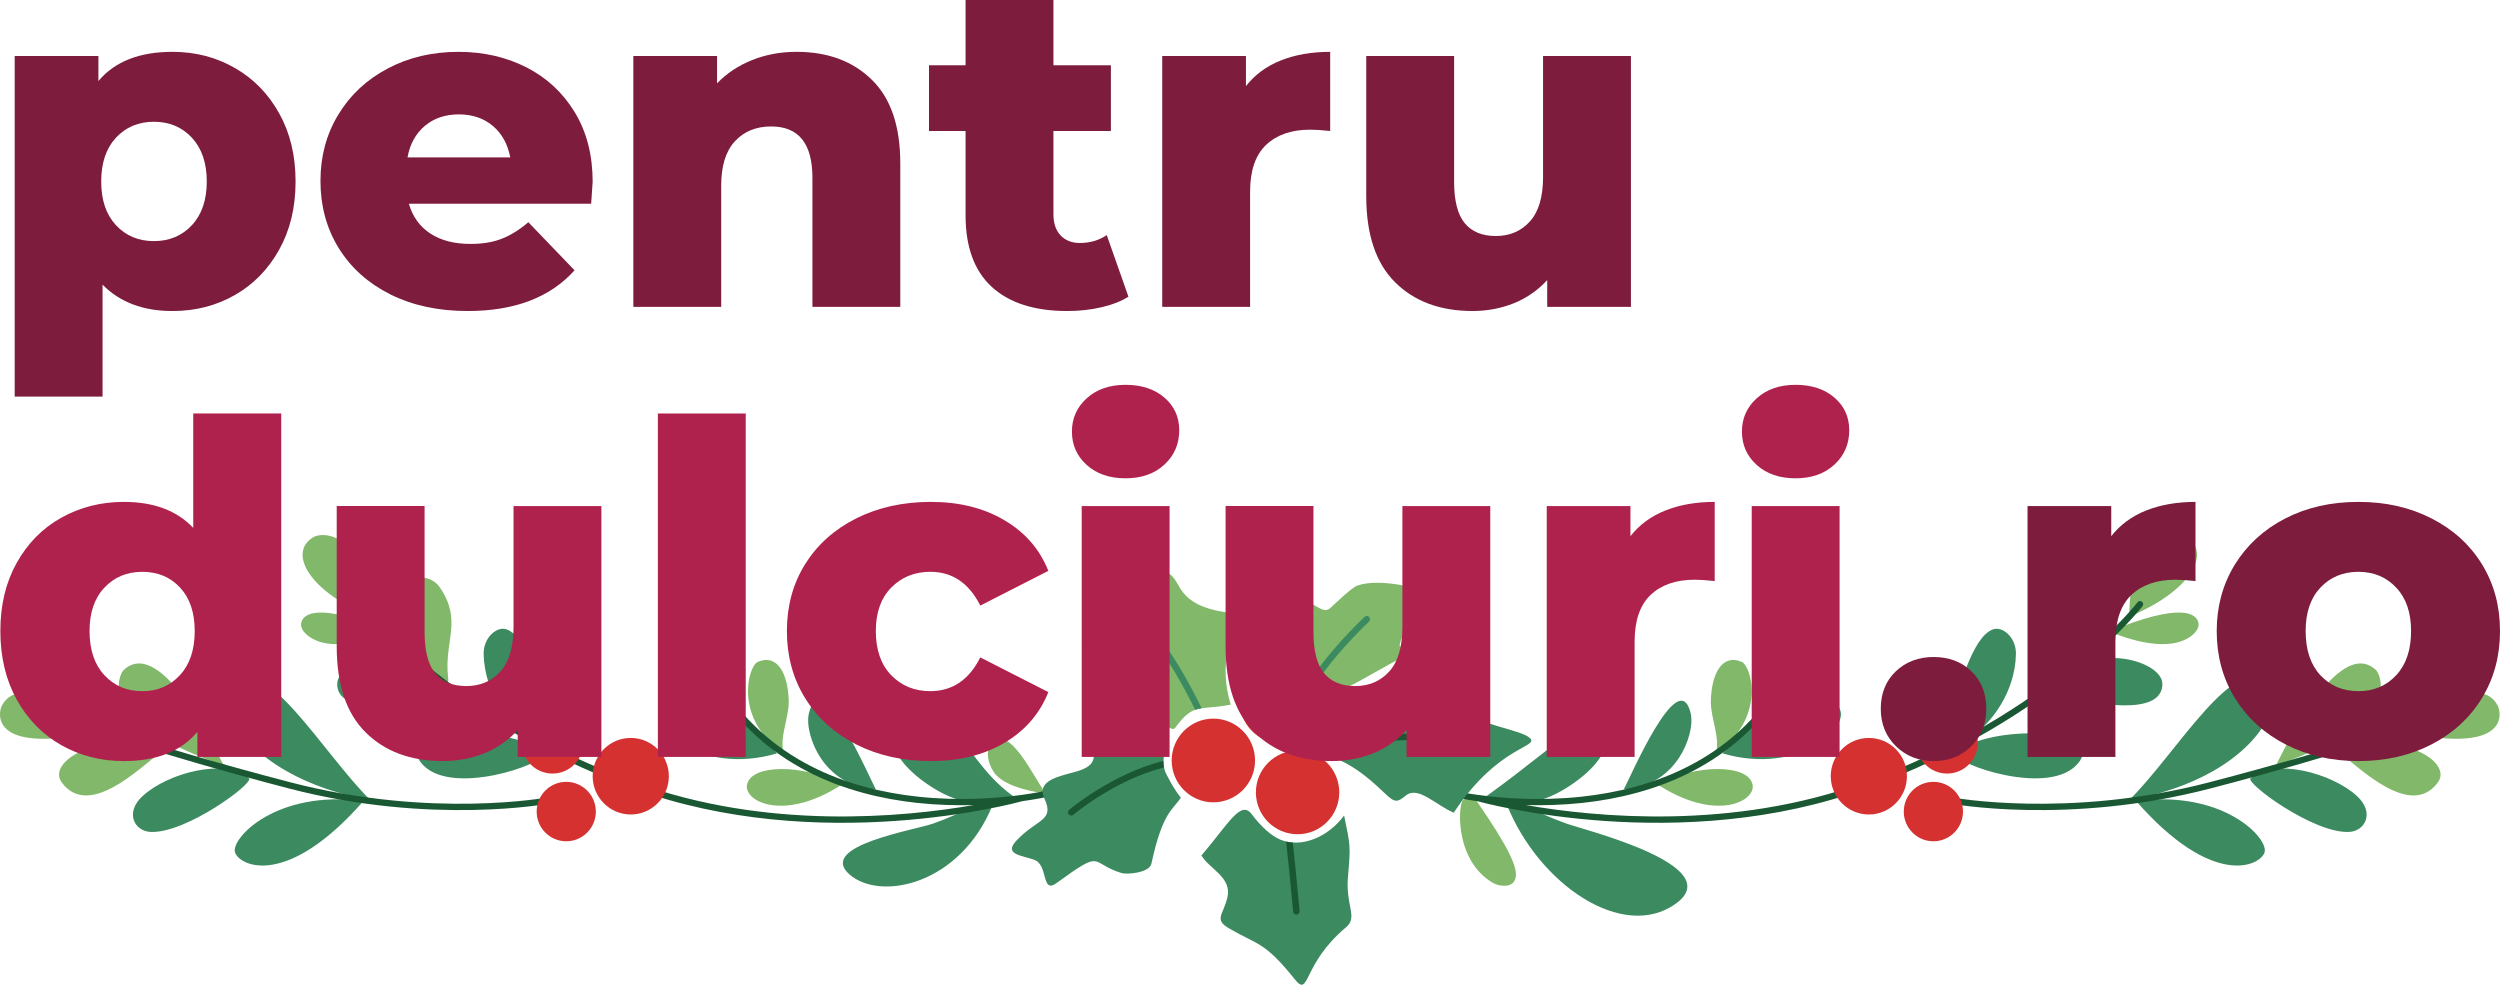 <?xml version="1.0" encoding="UTF-8"?>
<svg id="Layer_2" data-name="Layer 2" xmlns="http://www.w3.org/2000/svg" viewBox="0 0 388.84 153.163">
  <defs>
    <style>
      .cls-1 {
        fill: #3c8a60;
      }

      .cls-1, .cls-2, .cls-3, .cls-4 {
        fill-rule: evenodd;
      }

      .cls-5 {
        fill: #b0224e;
      }

      .cls-2 {
        fill: #81b869;
      }

      .cls-3 {
        fill: #d53131;
      }

      .cls-4 {
        fill: #1a5833;
      }

      .cls-6 {
        fill: #7d1c3d;
      }
    </style>
  </defs>
  <g id="Layer_1-2" data-name="Layer 1">
    <path class="cls-1" d="m365.367,129.396c-5.552.26-16.161-7.625-15.328-8.344,3.672-3.208,12.573-.859,16.526,2.734,2.859,2.599,1.297,5.495-1.198,5.609Zm-33.12-4.802c13.615-1.802,20.677,5.849,19.969,7.99-.698,2.125-8.031,5.635-19.969-7.99Zm-1.078-.156c7.292-7.12,16.958-24.094,21.578-17.589,2.396,3.38-2.375,8.26-2.885,8.792-6.875,7.052-17.807,8.589-18.693,8.797Zm-13.219-16.766c6.135-8.63,18.443-5.083,18.38-1.266-.094,6.307-15.995,1.724-18.38,1.266Zm-50.042,9.505c8.505-9.458,16.38-9.214,18.021-7.245,2.365,2.849-5.917,10.797-18.021,7.245Zm-15.359,5.583c.807-1.286,8.531-19.656,10.406-11.844.448,1.88-.375,4.786-1.807,6.948-3.349,5.063-8.531,4.891-8.599,4.896Zm-21.359,1.073c12.557-8.99,18.802-16.391,18.849-9.448.021,4.49-6.281,8.109-7.052,8.557-5.12,2.932-8.26,1.833-11.797.891Zm3.203,1.385c4.333.276,4.115,1.047,9.208,2.865,2.875,1.031,25.354,6.578,16.99,12.51-8.188,5.807-21.193-2.99-26.198-15.375Zm88.953-6.667c-4.307,5.708-19.802.089-18.948-1.24,2.854-4.391,23.401-4.672,18.948,1.24Zm-9.797-16.839c-.219,11.849-14.719,19.229-10.62,10,1.823-4.12,3.708-12.656,7.073-13.828,1.484-.516,3.594,1.281,3.547,3.828Z"/>
    <path class="cls-1" d="m23.409,129.396c5.552.26,16.151-7.625,15.328-8.344-3.672-3.208-12.573-.859-16.526,2.734-2.859,2.599-1.297,5.495,1.198,5.609Zm33.12-4.802c-13.615-1.802-20.677,5.849-19.969,7.99.698,2.125,8.031,5.635,19.969-7.99Zm1.078-.156c-7.292-7.12-16.958-24.094-21.578-17.589-2.396,3.38,2.375,8.26,2.885,8.792,6.875,7.052,17.807,8.589,18.693,8.797Zm13.219-16.766c-6.135-8.63-18.443-5.083-18.38-1.266.094,6.307,15.995,1.724,18.38,1.266Zm50.042,9.505c-8.505-9.458-16.38-9.214-18.021-7.245-2.365,2.849,5.917,10.797,18.021,7.245Zm15.359,5.583c-.807-1.286-8.531-19.656-10.406-11.844-.448,1.88.375,4.786,1.807,6.948,3.349,5.063,8.531,4.891,8.599,4.896Zm21.359,1.073c-4.938-3.542-6.865-8.198-9.859-10.464-4.62-3.5-8.958-3.193-8.99,1.016-.021,4.49,6.281,8.109,7.052,8.557,5.12,2.932,8.26,1.833,11.797.891Zm-3.203,1.385c-4.333.276-4.115,1.047-9.208,2.865-2.875,1.031-18.078,3.453-13.078,7.896,4.823,4.276,17.281,1.625,22.286-10.76Zm-88.953-6.667c4.302,5.708,19.802.089,18.948-1.24-2.854-4.391-23.401-4.672-18.948,1.24Zm9.797-16.839c.219,11.849,14.719,19.229,10.62,10-1.823-4.12-3.708-12.656-7.073-13.828-1.484-.516-3.594,1.281-3.547,3.828Z"/>
    <path class="cls-2" d="m320.393,91.323c1.49-2.172,5.948-2.625,6.125,2.88.219,6.682-7.979,15.896-7.432,11.094.635-5.609-2.302-8.74,1.307-13.974Zm43.135,25.464c9.651-3.385,18.063,1.625,15.646,4.911-4.224,5.734-12.104-2.24-15.646-4.911Zm8.958-3.224c1.052-.797,12.901-9.729,15.995-3.818.615,1.172,1.938,8.01-15.995,3.818Zm-18.495,5.484c.891-1.703,9.646-20.411,15.573-14.813.505.474,4.844,7.781-15.573,14.813Zm-25.156-20.536c.24-.344.521-.802,1.052-1.005,10.792-4.13,11.99-1.469,12.068-.464.073.979-1.099,2.313-3.297,2.88-4.047,1.047-9.651-1.349-9.823-1.411Zm2.354-2.615c-.083-12.031,6.859-13.599,8.943-12.292,3.911,2.464.438,8.448-8.943,12.292Zm-98.958,41.443c-6.214-3.583-5.458-12.901-4.526-13.01.151-.016,1.651-.203,1.891.141,5.333,7.729,6.505,10.615,6.12,12.12-.438,1.672-2.651,1.224-3.484.75Zm25.526-15.359c6.083-3.182,14.245-3.167,14.839.104.458,2.568-5.74,5.823-14.839-.104Zm17.365-12.563c.25-2.802,1.109-13.328,4.479-13.911.932-.156,8.49,4.224-4.479,13.911Zm-8.219,7.708c.661-2.469-.865-5.526-.807-8.083.094-4.276,1.771-7.417,4.818-6.094,1.51.661,3.828,8.844-4.01,14.177Z"/>
    <path class="cls-2" d="m162.664,123.417c-.698-.083-6.453-.781-8.12-3.375-1.625-2.526-.552-4.328-.49-4.401,2.87-3.391,6.807,5.479,8.609,7.776Zm-94.281-32.094c3.609,5.229.672,8.359,1.307,13.974.547,4.802-7.651-4.411-7.432-11.094.177-5.5,4.635-5.047,6.125-2.88Zm-43.135,25.464c-3.542,2.672-11.422,10.635-15.646,4.911-2.417-3.276,5.995-8.292,15.646-4.911Zm-8.958-3.224C-1.643,117.755-.315,110.917.294,109.745c3.094-5.911,14.938,3.031,15.995,3.818Zm18.495,5.484c-20.417-7.031-16.078-14.339-15.573-14.813,5.927-5.599,14.682,13.109,15.573,14.813Zm25.156-20.536c-.172.063-5.776,2.458-9.813,1.422-2.208-.568-3.375-1.906-3.297-2.88.078-1.01,1.276-3.677,12.068.458.526.198.807.667,1.042,1Zm-2.354-2.615c-9.38-3.844-12.854-9.828-8.943-12.292,2.083-1.307,9.026.26,8.943,12.292Zm73.432,26.083c-9.089,5.927-15.297,2.672-14.839.104.583-3.271,8.75-3.281,14.839-.104Zm-17.365-12.563c-12.969-9.688-5.411-14.073-4.479-13.911,3.37.583,4.229,11.12,4.479,13.911Zm8.219,7.708c-7.828-5.333-5.51-13.516-4.021-14.172,3.047-1.328,4.729,1.818,4.823,6.099.052,2.547-1.464,5.604-.802,8.073Z"/>
    <path class="cls-4" d="m303.341,124.984c-.266-.047-.443-.302-.391-.578.047-.266.302-.443.578-.391,0,0,18.052,3.391,40.026-2.323,21.865-5.688,30.917-9.448,35.828-9.786.276-.016.505.188.521.453.016.276-.182.51-.458.526-4.891.333-13.891,4.099-35.651,9.75-22.214,5.786-40.453,2.349-40.453,2.349Zm-73.583-.375c-2.286-.313-3.63-.62-3.63-.62-.266-.063-.427-.328-.365-.589.063-.266.328-.427.583-.365,0,0,1.323.302,3.563.609h.031c3.568.49,9.453.979,16.068.266,10.755-1.156,23.453-5.505,31.151-18.318.141-.234.443-.307.677-.167s.302.448.161.672c-7.891,13.12-20.87,17.599-31.885,18.786-3.141.333-6.13.406-8.786.333,10.87,1.891,32.177,3.958,52.615-3.521,29.089-10.641,42.526-28.021,42.526-28.021.167-.219.474-.255.688-.083.214.161.245.474.083.688,0,0-13.563,17.589-42.969,28.339-28.833,10.563-59.391,2.302-60.51,1.99Z"/>
    <path class="cls-4" d="m85.435,124.984c.266-.047.443-.302.391-.578-.047-.266-.302-.443-.568-.391,0,0-18.057,3.391-40.031-2.323-21.865-5.688-30.911-9.448-35.828-9.786-.271-.016-.505.188-.521.453-.016.281.188.516.453.531,4.891.339,13.891,4.099,35.651,9.755,22.214,5.776,40.453,2.339,40.453,2.339Zm73.583-.375c2.286-.313,3.63-.62,3.63-.62.266-.063.427-.328.365-.589-.063-.266-.328-.427-.583-.365,0,0-1.323.302-3.563.609h-.031c-3.568.49-9.453.979-16.068.266-10.755-1.156-23.453-5.505-31.151-18.318-.141-.234-.443-.307-.677-.167s-.302.448-.161.672c7.891,13.12,20.87,17.599,31.885,18.786,3.141.333,6.13.406,8.786.333-10.87,1.891-32.177,3.958-52.615-3.521-29.099-10.63-42.526-28.01-42.526-28.01-.167-.219-.474-.26-.688-.089-.208.167-.245.479-.083.688,0,0,13.563,17.589,42.969,28.344,28.833,10.552,59.391,2.292,60.51,1.979Z"/>
    <path class="cls-3" d="m300.711,121.604c2.542,0,4.604,2.073,4.604,4.625s-2.063,4.62-4.604,4.62-4.604-2.068-4.604-4.62c-.005-2.552,2.063-4.625,4.604-4.625Zm2.13-10.875c2.635,0,4.776,2.146,4.776,4.797s-2.141,4.792-4.776,4.792-4.771-2.146-4.771-4.792,2.135-4.797,4.771-4.797Zm-12.167,4.047c3.271,0,5.922,2.667,5.922,5.953s-2.656,5.953-5.922,5.953-5.927-2.672-5.927-5.953,2.651-5.953,5.927-5.953Z"/>
    <path class="cls-3" d="m88.07,121.604c-2.542,0-4.599,2.073-4.599,4.625s2.057,4.62,4.599,4.62,4.604-2.068,4.604-4.62-2.068-4.625-4.604-4.625Zm-2.135-10.875c-2.635,0-4.776,2.146-4.776,4.797s2.141,4.792,4.776,4.792,4.771-2.146,4.771-4.792-2.135-4.797-4.771-4.797Zm12.167,4.047c-3.271,0-5.922,2.667-5.922,5.953s2.656,5.953,5.922,5.953,5.927-2.672,5.927-5.953-2.651-5.953-5.927-5.953Z"/>
    <path class="cls-3" d="m199.31,102.594c3.583,0,6.484,2.922,6.484,6.51s-2.906,6.516-6.484,6.516-6.484-2.922-6.484-6.516c-.01-3.589,2.901-6.51,6.484-6.51Z"/>
    <path class="cls-3" d="m188.721,111.771c3.573,0,6.484,2.917,6.484,6.51s-2.911,6.51-6.484,6.51-6.484-2.922-6.484-6.51,2.906-6.51,6.484-6.51Z"/>
    <path class="cls-3" d="m201.82,116.734c3.578,0,6.484,2.922,6.484,6.51s-2.906,6.51-6.484,6.51-6.484-2.917-6.484-6.51,2.901-6.51,6.484-6.51Z"/>
    <path class="cls-1" d="m226.112,126.401c-2.745-1.125-5.51-4.224-7.448-2.672-1.307,1.047-1.651,1.234-3.313-.375-6.422-6.193-7.792-4.521-9.651-7.135-.542-.755,9.917-10.729,10.328-11.01,3.203-2.146,2.005,2.125,2.526,2.943.396.62.557.141,3.182-.948,3.495-1.469,4.063.552,5.448,2.568,2.099,3.068,9.271,3.604,10.755,5.01,1.563,1.484-4.891,1.104-11.828,11.62Zm-42.453-2.344c-1.13,1.844-2.833,2.109-4.573,10.276-.302,1.427-3.802,1.719-4.641,1.458-5.063-1.531-2.615-3.896-10.109,1.552-2.411,1.76-1.234-2.792-3.474-3.615-1.813-.661-4.807-.797-2.807-2.943,3.203-3.448,6.016-3.057,4.401-6.552-1.38-2.964,2.51-3.51,5.13-4.281,4.422-1.313,1.568-3.922,2.401-5.141.286-.422,10.807.781,10.964,1.24.427,1.276-.292,1.792.172,3.651.146.635,1.578,3.208,2.536,4.354Zm25.396,2.781c.979,4.724,1.031,4.708.604,9.505-.411,4.578,1.594,6.281-.297,7.875-6.932,5.823-5.599,11.052-7.984,8.089-4.734-5.891-5.635-5.25-10.193-7.896-2.427-1.411-.927-2.083-.281-4.823.745-3.141-2.823-4.438-4.036-6.531,4.203-4.911,6.104-8.682,7.802-6.438,1.49,1.974,3.083,3.401,4.464,3.974,3.297,1.375,7.484-.422,9.922-3.755Z"/>
    <path class="cls-2" d="m191.424,109.589c-4.813.979-5.724-.396-8.615,3.578-.542.75-1.313-.641-6.182-2.078-2.464-.724-5.667-.849-5.318-2.099.948-3.427,1.276-4.052-3.063-8.26,4.516-5.135,3.594-5.849,2.229-12.563-.615-3.036,3.052,1.661,8.339,1.422.953-.047,2.578-.604,2.844-.469,2.281,1.193,1.052,4.911,9.021,6.12,3.672.563-2.036,5.198.745,14.349Zm27.62-7.875c-8.151,4.401-10.193,5.979-11.391,5.552-1.542-.557-.714-2.422-5.995-5.552.266-3.724,1.276-7.042,1.672-7.552.745-.953,2.307,1.484,3.521.464.406-.344,3.323-3.219,4.255-3.547,3.745-1.313,10.526.724,10.651.943.568,1.026-3,3.802-4.083,8.349.109.099.057.115,1.37,1.344Z"/>
    <path class="cls-4" d="m201.075,131.052c.271,2.469.646,6.089,1.063,10.641.026.281-.177.526-.458.557-.276.021-.521-.182-.552-.464-.432-4.708-.813-8.422-1.089-10.88.344.068.688.125,1.036.146Zm-20.036-11.693c-7.849,2.026-14.089,7.375-14.089,7.375-.214.182-.531.156-.719-.052-.177-.214-.156-.531.057-.714,0,0,6.516-5.568,14.656-7.625,0,.281.016.615.094,1.016Zm24.703-3.089c3.505-1.229,9.583-2.698,17.484-1.943.281.026.484.276.458.557-.021.281-.271.484-.552.453-7.432-.714-13.208.589-16.661,1.755-.25-.219-.484-.484-.729-.823Z"/>
    <path class="cls-1" d="m205.633,104.88c-.198-.234-.422-.484-.693-.755,3.349-4.505,7.302-8.182,7.302-8.182.203-.188.526-.182.714.021s.177.526-.021.719c-.016.01-3.99,3.708-7.302,8.198Zm-19.745,5.521c-1.693-3.464-4.344-8.339-7.385-11.922-.177-.208-.156-.531.052-.719.214-.177.531-.156.719.057,3.156,3.724,5.906,8.807,7.625,12.344-.354.052-.693.13-1.01.24Z"/>
    <path class="cls-6" d="m26.825,8.063c3.552,0,6.781.833,9.688,2.5,2.901,1.656,5.198,4,6.896,7.042,1.708,3.042,2.563,6.583,2.563,10.625s-.854,7.573-2.563,10.625c-1.698,3.042-3.995,5.391-6.896,7.042-2.906,1.656-6.135,2.479-9.688,2.479-4.557,0-8.182-1.365-10.875-4.104v17.417H2.284V8.708h13.021v3.896c2.542-3.026,6.38-4.542,11.521-4.542Zm-2.875,29.438c2.385,0,4.354-.823,5.896-2.479,1.542-1.651,2.313-3.917,2.313-6.792s-.771-5.156-2.313-6.813c-1.542-1.651-3.51-2.479-5.896-2.479-2.406,0-4.375.828-5.917,2.479-1.531,1.656-2.292,3.927-2.292,6.813s.76,5.141,2.292,6.792c1.542,1.656,3.51,2.479,5.917,2.479Z"/>
    <path class="cls-6" d="m92.177,28.292c0,.099-.078,1.229-.229,3.396h-28.354c.583,2.016,1.698,3.563,3.354,4.646,1.651,1.073,3.729,1.604,6.229,1.604,1.859,0,3.469-.26,4.833-.792,1.375-.526,2.76-1.385,4.167-2.583l7.188,7.479c-3.792,4.224-9.333,6.333-16.625,6.333-4.557,0-8.563-.859-12.021-2.583-3.458-1.734-6.141-4.135-8.042-7.208-1.891-3.068-2.833-6.547-2.833-10.438,0-3.833.922-7.271,2.771-10.313,1.844-3.052,4.401-5.443,7.667-7.167,3.26-1.734,6.938-2.604,11.021-2.604,3.885,0,7.417.807,10.583,2.417,3.167,1.615,5.672,3.948,7.521,7,1.844,3.042,2.771,6.646,2.771,10.813Zm-20.813-10.5c-2.115,0-3.875.599-5.292,1.792-1.417,1.198-2.313,2.828-2.688,4.896h15.979c-.391-2.068-1.292-3.698-2.708-4.896-1.417-1.193-3.182-1.792-5.292-1.792Z"/>
    <path class="cls-6" d="m123.902,8.063c4.844,0,8.74,1.448,11.688,4.333,2.958,2.875,4.438,7.219,4.438,13.021v22.313h-13.667v-20.083c0-5.318-2.141-7.979-6.417-7.979-2.349,0-4.229.771-5.646,2.313-1.417,1.531-2.125,3.828-2.125,6.896v18.854h-13.667V8.708h13.021v4.25c1.542-1.583,3.365-2.792,5.479-3.625,2.109-.844,4.406-1.271,6.896-1.271Z"/>
    <path class="cls-6" d="m175.513,46.146c-1.156.724-2.557,1.271-4.208,1.646-1.656.385-3.417.583-5.292.583-5.083,0-8.995-1.24-11.729-3.729-2.74-2.5-4.104-6.219-4.104-11.167v-13.104h-5.688v-10.229h5.688V0h13.667v10.146h8.938v10.229h-8.938v12.958c0,1.391.365,2.479,1.104,3.271.75.792,1.75,1.188,3,1.188,1.583,0,2.979-.406,4.188-1.229l3.375,9.583Z"/>
    <path class="cls-6" d="m193.787,13.396c1.385-1.776,3.198-3.109,5.438-4,2.234-.885,4.792-1.333,7.667-1.333v12.313c-1.25-.135-2.286-.208-3.104-.208-2.917,0-5.208.792-6.875,2.375-1.656,1.583-2.479,4.01-2.479,7.271v17.917h-13.667V8.708h13.021v4.688Z"/>
    <path class="cls-6" d="m253.669,8.708v39.021h-13.021v-4.167c-1.448,1.583-3.177,2.786-5.188,3.604-2.016.802-4.156,1.208-6.417,1.208-5.031,0-9.042-1.484-12.042-4.458-3-2.969-4.5-7.438-4.5-13.396V8.708h13.667v19.583c0,2.932.547,5.073,1.646,6.417,1.109,1.333,2.719,2,4.833,2,2.167,0,3.927-.75,5.292-2.25,1.375-1.51,2.063-3.833,2.063-6.958V8.708h13.667Z"/>
    <path class="cls-5" d="m43.742,64.313v53.417h-13.042v-3.896c-2.542,3.031-6.354,4.542-11.438,4.542-3.557,0-6.802-.823-9.729-2.479-2.917-1.651-5.229-4.01-6.938-7.083C.898,105.729.055,102.177.055,98.146s.844-7.563,2.542-10.604c1.708-3.052,4.021-5.396,6.938-7.021,2.927-1.635,6.172-2.458,9.729-2.458,4.651,0,8.25,1.349,10.792,4.042v-17.792h13.688Zm-21.604,43.188c2.359,0,4.302-.823,5.833-2.479,1.542-1.651,2.313-3.943,2.313-6.875,0-2.875-.76-5.125-2.271-6.75-1.516-1.635-3.474-2.458-5.875-2.458s-4.354.823-5.896,2.458c-1.542,1.625-2.313,3.875-2.313,6.75,0,2.932.771,5.224,2.313,6.875,1.542,1.656,3.505,2.479,5.896,2.479Z"/>
    <path class="cls-5" d="m93.539,78.708v39.021h-13.021v-4.167c-1.448,1.583-3.177,2.786-5.188,3.604-2.016.802-4.156,1.208-6.417,1.208-5.031,0-9.042-1.484-12.042-4.458-3-2.969-4.5-7.438-4.5-13.396v-21.813h13.667v19.583c0,2.932.547,5.073,1.646,6.417,1.109,1.333,2.719,2,4.833,2,2.167,0,3.927-.75,5.292-2.25,1.375-1.51,2.063-3.833,2.063-6.958v-18.792h13.667Z"/>
    <path class="cls-5" d="m102.32,64.313h13.667v53.417h-13.667v-53.417Z"/>
    <path class="cls-5" d="m144.784,118.375c-4.323,0-8.188-.859-11.604-2.583-3.406-1.734-6.057-4.135-7.958-7.208-1.891-3.068-2.833-6.547-2.833-10.438s.943-7.354,2.833-10.396c1.901-3.042,4.552-5.417,7.958-7.125,3.417-1.708,7.281-2.563,11.604-2.563,4.417,0,8.229.953,11.438,2.854,3.219,1.891,5.5,4.516,6.833,7.875l-10.583,5.396c-1.766-3.5-4.354-5.25-7.771-5.25-2.448,0-4.474.823-6.083,2.458-1.599,1.625-2.396,3.875-2.396,6.75,0,2.932.797,5.224,2.396,6.875,1.609,1.656,3.635,2.479,6.083,2.479,3.417,0,6.005-1.75,7.771-5.25l10.583,5.396c-1.333,3.365-3.615,5.995-6.833,7.896-3.208,1.891-7.021,2.833-11.438,2.833Z"/>
    <path class="cls-5" d="m168.244,78.708h13.667v39.021h-13.667v-39.021Zm6.813-4.313c-2.49,0-4.5-.693-6.042-2.083-1.531-1.385-2.292-3.115-2.292-5.188,0-2.052.76-3.776,2.292-5.167,1.542-1.401,3.552-2.104,6.042-2.104s4.51.661,6.042,1.979c1.542,1.323,2.313,3.016,2.313,5.083,0,2.156-.771,3.938-2.313,5.354-1.531,1.417-3.542,2.125-6.042,2.125Z"/>
    <path class="cls-5" d="m231.791,78.708v39.021h-13.021v-4.167c-1.448,1.583-3.177,2.786-5.188,3.604-2.016.802-4.156,1.208-6.417,1.208-5.031,0-9.042-1.484-12.042-4.458-3-2.969-4.5-7.438-4.5-13.396v-21.813h13.667v19.583c0,2.932.547,5.073,1.646,6.417,1.109,1.333,2.719,2,4.833,2,2.167,0,3.927-.75,5.292-2.25,1.375-1.51,2.063-3.833,2.063-6.958v-18.792h13.667Z"/>
    <path class="cls-5" d="m253.593,83.396c1.385-1.776,3.198-3.109,5.438-4,2.234-.885,4.792-1.333,7.667-1.333v12.313c-1.25-.135-2.286-.208-3.104-.208-2.917,0-5.208.792-6.875,2.375-1.656,1.583-2.479,4.01-2.479,7.271v17.917h-13.667v-39.021h13.021v4.688Z"/>
    <path class="cls-5" d="m272.455,78.708h13.667v39.021h-13.667v-39.021Zm6.813-4.313c-2.49,0-4.5-.693-6.042-2.083-1.531-1.385-2.292-3.115-2.292-5.188,0-2.052.76-3.776,2.292-5.167,1.542-1.401,3.552-2.104,6.042-2.104s4.51.661,6.042,1.979c1.542,1.323,2.313,3.016,2.313,5.083,0,2.156-.771,3.938-2.313,5.354-1.531,1.417-3.542,2.125-6.042,2.125Z"/>
    <path class="cls-6" d="m300.737,118.375c-2.307,0-4.25-.76-5.833-2.292-1.583-1.542-2.375-3.484-2.375-5.833,0-2.401.776-4.344,2.333-5.833,1.568-1.484,3.526-2.229,5.875-2.229,2.401,0,4.365.745,5.896,2.229,1.542,1.49,2.313,3.432,2.313,5.833,0,2.349-.786,4.292-2.354,5.833-1.557,1.531-3.51,2.292-5.854,2.292Z"/>
    <path class="cls-6" d="m328.375,83.396c1.385-1.776,3.198-3.109,5.438-4,2.234-.885,4.792-1.333,7.667-1.333v12.313c-1.25-.135-2.286-.208-3.104-.208-2.917,0-5.208.792-6.875,2.375-1.656,1.583-2.479,4.01-2.479,7.271v17.917h-13.667v-39.021h13.021v4.688Z"/>
    <path class="cls-6" d="m366.82,118.375c-4.182,0-7.953-.859-11.313-2.583-3.365-1.734-5.995-4.135-7.896-7.208-1.891-3.068-2.833-6.547-2.833-10.438,0-3.833.943-7.281,2.833-10.354,1.901-3.068,4.521-5.458,7.854-7.167s7.115-2.563,11.354-2.563,8.005.854,11.354,2.563c3.359,1.708,5.979,4.083,7.854,7.125s2.813,6.51,2.813,10.396-.938,7.37-2.813,10.438c-1.875,3.073-4.495,5.474-7.854,7.208-3.349,1.724-7.135,2.583-11.354,2.583Zm0-10.875c2.385,0,4.344-.823,5.875-2.479,1.542-1.651,2.313-3.943,2.313-6.875,0-2.875-.771-5.125-2.313-6.75-1.531-1.635-3.49-2.458-5.875-2.458-2.406,0-4.375.823-5.917,2.458-1.531,1.625-2.292,3.875-2.292,6.75,0,2.932.76,5.224,2.292,6.875,1.542,1.656,3.51,2.479,5.917,2.479Z"/>
  </g>
</svg>